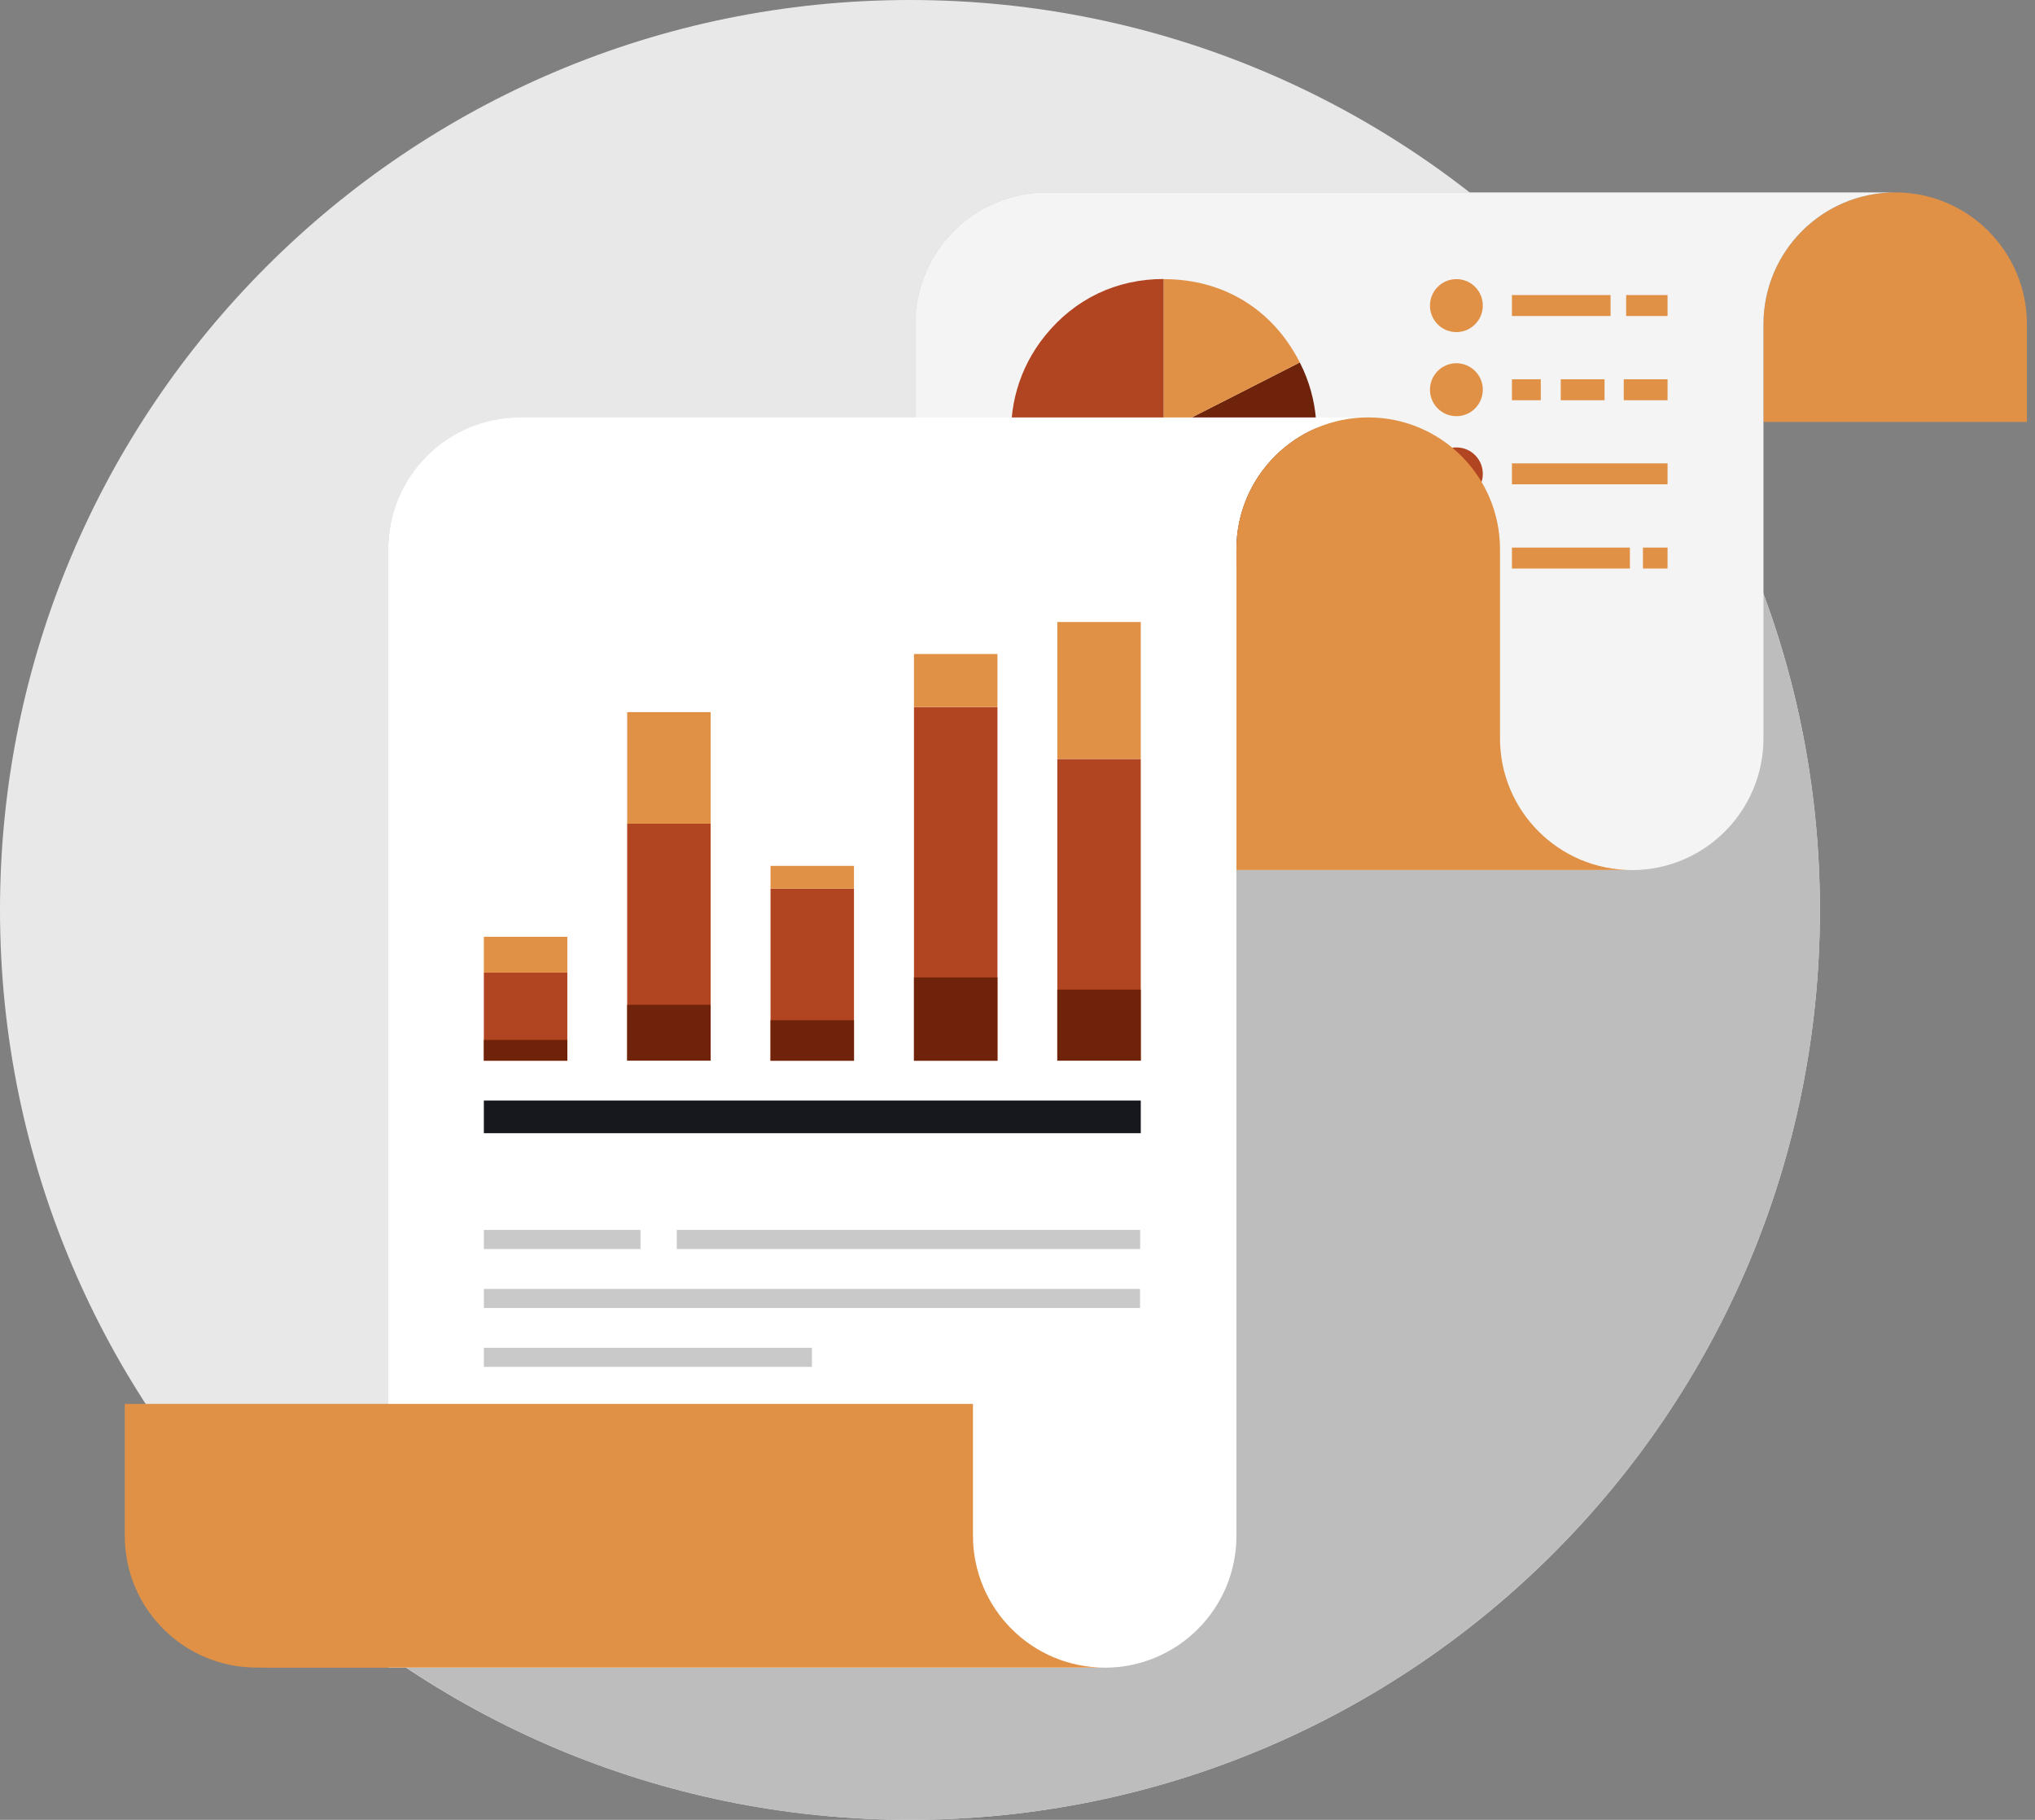 <svg width="246" height="220" viewBox="0 0 246 220" fill="none" xmlns="http://www.w3.org/2000/svg">
<rect x="0" y="0" width="246" height="220" fill="#808080" stroke="none"/>
<g clip-path="url(#clip0)">
<path d="M110 220C170.751 220 220 170.751 220 110C220 49.249 170.751 0 110 0C49.249 0 0 49.249 0 110C0 170.751 49.249 220 110 220Z" fill="#E8E8E8"/>
<path d="M220.001 110C220.001 170.751 170.751 220 110.001 220C87.485 220 66.547 213.234 49.114 201.596C48.371 201.126 47.642 200.625 46.929 200.109C45.397 199.047 43.895 197.94 42.423 196.787C32.728 189.231 24.337 180.097 17.646 169.734H46.929V66.395C46.929 57.61 54.06 50.479 62.86 50.479H110.638V39.191C110.638 30.391 117.769 23.26 126.569 23.26H177.64C193.601 35.701 206.027 52.467 213.173 71.781C217.589 83.692 220.001 96.558 220.001 110Z" fill="#BDBDBD"/>
<path d="M229.105 23.26C220.32 23.26 213.174 30.391 213.174 39.191V51.01H245.021V39.191C245.021 30.391 237.89 23.26 229.105 23.26Z" fill="#E09145"/>
<path d="M126.57 23.26C117.77 23.26 110.639 30.391 110.639 39.191V105.191H197.243C206.043 105.191 213.174 98.06 213.174 89.26V39.191C213.174 30.391 220.305 23.26 229.105 23.26H126.57Z" fill="#F4F4F4"/>
<path d="M140.68 52.193L129.073 66.531C121.153 60.113 119.924 48.491 126.342 40.571C129.938 36.126 134.96 33.728 140.68 33.728V52.193Z" fill="#B14421"/>
<path d="M140.681 52.193L139.073 70.582C135.265 70.249 132.033 68.944 129.074 66.546L140.681 52.193Z" fill="#E09145"/>
<path d="M140.681 52.194L157.127 43.818C161.755 52.892 158.144 64.013 149.056 68.64C145.839 70.279 142.668 70.901 139.072 70.582L140.681 52.194Z" fill="#6E230A"/>
<path d="M140.68 52.194V33.744C147.902 33.744 153.849 37.386 157.127 43.819L140.68 52.194Z" fill="#E09145"/>
<path d="M194.693 35.67H182.768V38.204H194.693V35.67Z" fill="#E09145"/>
<path d="M201.581 35.67H196.574V38.204H201.581V35.67Z" fill="#E09145"/>
<path d="M201.581 56.016H182.768V58.549H201.581V56.016Z" fill="#E09145"/>
<path d="M201.581 66.197H198.607V68.731H201.581V66.197Z" fill="#E09145"/>
<path d="M197.03 66.197H182.768V68.731H197.03V66.197Z" fill="#E09145"/>
<path d="M186.257 45.852H182.768V48.385H186.257V45.852Z" fill="#E09145"/>
<path d="M193.965 45.852H188.67V48.385H193.965V45.852Z" fill="#E09145"/>
<path d="M201.582 45.852H196.287V48.385H201.582V45.852Z" fill="#E09145"/>
<path d="M179.249 36.946C179.249 38.706 177.823 40.147 176.063 40.147C174.288 40.147 172.861 38.721 172.861 36.946C172.861 35.185 174.288 33.744 176.063 33.744C177.823 33.744 179.249 35.17 179.249 36.946Z" fill="#E09145"/>
<path d="M179.249 47.111C179.249 48.871 177.823 50.313 176.063 50.313C174.288 50.313 172.861 48.887 172.861 47.111C172.861 45.352 174.288 43.91 176.063 43.91C177.823 43.925 179.249 45.352 179.249 47.111Z" fill="#E09145"/>
<path d="M179.249 57.291C179.249 59.051 177.823 60.493 176.063 60.493C174.288 60.493 172.861 59.066 172.861 57.291C172.861 55.531 174.288 54.09 176.063 54.09C177.823 54.09 179.249 55.516 179.249 57.291Z" fill="#B14421"/>
<path d="M179.249 67.457C179.249 69.217 177.823 70.659 176.063 70.659C174.288 70.659 172.861 69.232 172.861 67.457C172.861 65.697 174.288 64.256 176.063 64.256C177.823 64.271 179.249 65.697 179.249 67.457Z" fill="#6E230A"/>
<path d="M165.396 50.478C156.596 50.478 149.465 57.609 149.465 66.409V185.679C149.465 194.479 142.334 201.61 133.534 201.61H46.93V66.394C46.93 57.594 54.061 50.463 62.861 50.463H165.396V50.478Z" fill="white"/>
<path d="M68.58 117.588H58.49V128.239H68.58V117.588Z" fill="#B14421"/>
<path d="M85.906 99.576H75.816V128.222H85.906V99.576Z" fill="#B14421"/>
<path d="M103.234 107.438H93.144V128.224H103.234V107.438Z" fill="#B14421"/>
<path d="M120.576 85.482H110.486V128.223H120.576V85.482Z" fill="#B14421"/>
<path d="M137.902 91.75H127.812V128.224H137.902V91.75Z" fill="#B14421"/>
<path d="M68.58 125.721H58.49V128.224H68.58V125.721Z" fill="#6E230A"/>
<path d="M85.906 121.471H75.816V128.222H85.906V121.471Z" fill="#6E230A"/>
<path d="M103.234 123.338H93.144V128.239H103.234V123.338Z" fill="#6E230A"/>
<path d="M120.576 118.164H110.486V128.239H120.576V118.164Z" fill="#6E230A"/>
<path d="M137.902 119.637H127.812V128.224H137.902V119.637Z" fill="#6E230A"/>
<path d="M68.58 113.248H58.49V117.587H68.58V113.248Z" fill="#E09145"/>
<path d="M85.906 86.09H75.816V99.578H85.906V86.09Z" fill="#E09145"/>
<path d="M103.234 104.676H93.144V107.437H103.234V104.676Z" fill="#E09145"/>
<path d="M120.576 79.064H110.486V85.482H120.576V79.064Z" fill="#E09145"/>
<path d="M137.902 75.195H127.812V91.748H137.902V75.195Z" fill="#E09145"/>
<path d="M137.903 133.049H58.49V136.994H137.903V133.049Z" fill="#17181D"/>
<path d="M137.827 148.689H81.811V150.996H137.827V148.689Z" fill="#C9C9C9"/>
<path d="M77.425 148.689H58.49V150.996H77.425V148.689Z" fill="#C9C9C9"/>
<path d="M137.812 155.82H58.49V158.127H137.812V155.82Z" fill="#C9C9C9"/>
<path d="M98.151 162.938H58.49V165.244H98.151V162.938Z" fill="#C9C9C9"/>
<path d="M181.327 89.259V66.394C181.327 57.594 174.196 50.463 165.396 50.463C156.596 50.463 149.465 57.594 149.465 66.394V105.175H197.243C188.458 105.175 181.327 98.044 181.327 89.259Z" fill="#E09145"/>
<path d="M46.929 185.664V201.595H30.998C39.813 201.595 46.929 194.464 46.929 185.664Z" fill="#E09145"/>
<path d="M133.548 201.596H31.013C22.213 201.596 15.082 194.465 15.082 185.665V169.719H117.617V185.665C117.632 194.465 124.748 201.596 133.548 201.596Z" fill="#E09145"/>
</g>
<defs>
<clipPath id="clip0">
<rect width="245.019" height="220" fill="white"/>
</clipPath>
</defs>
</svg>
